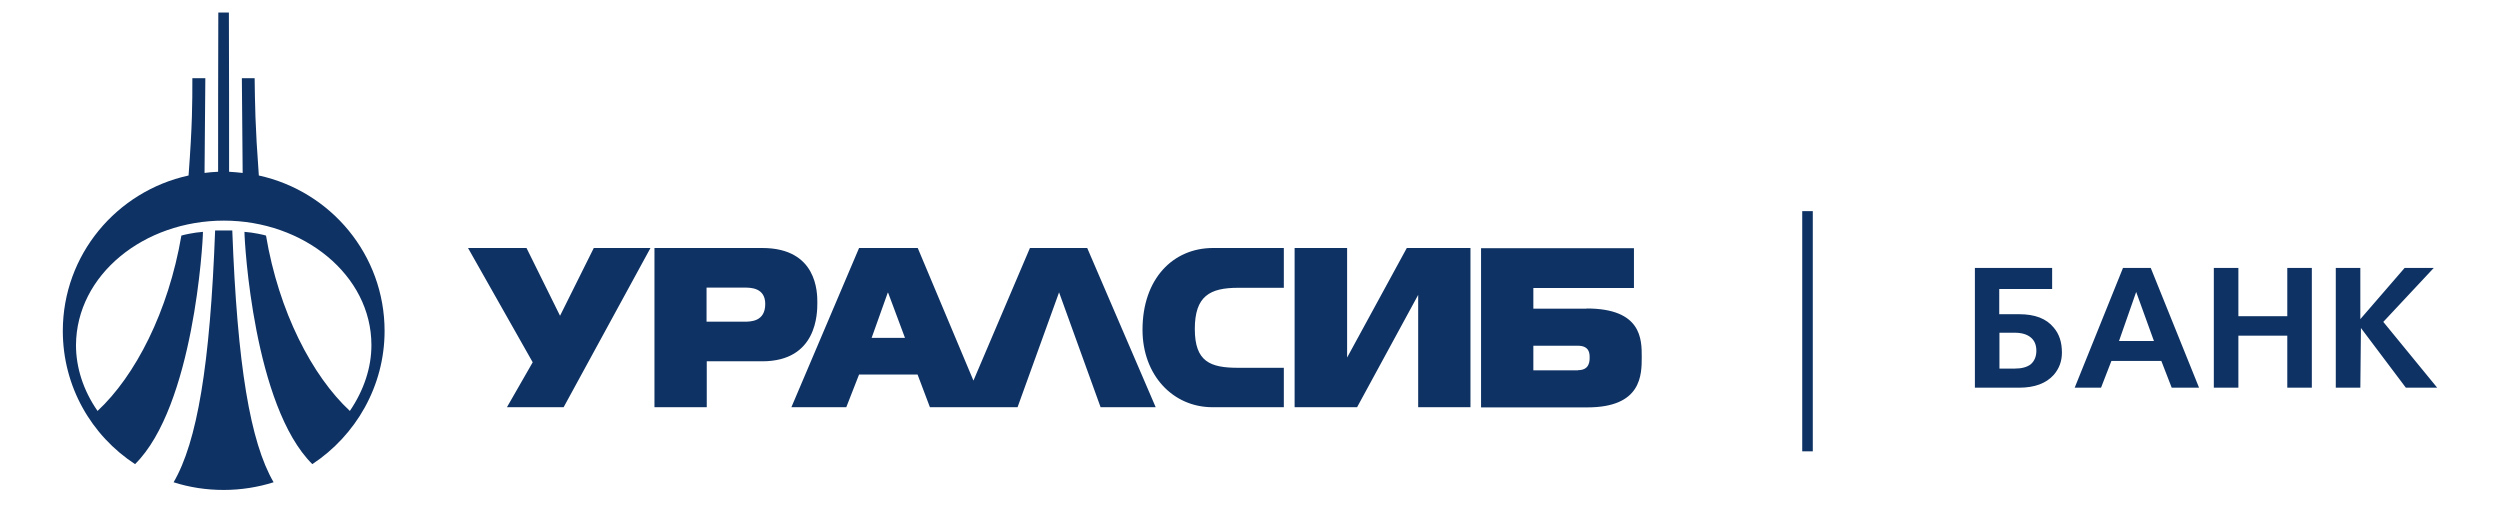 <svg width="185" height="38" viewBox="0 0 185 38" fill="none" xmlns="http://www.w3.org/2000/svg">
<path fill-rule="evenodd" clip-rule="evenodd" d="M12.846 35.688C14.589 32.699 15.55 27.013 15.919 17.055H17.189C17.558 27.027 18.518 32.713 20.247 35.688C19.095 36.052 17.839 36.256 16.554 36.256C15.269 36.256 14.028 36.067 12.846 35.688ZM152.582 26.094C152.582 26.721 152.39 27.261 151.976 27.742C151.415 28.369 150.558 28.689 149.421 28.689H146.142V19.825H151.858V21.385H147.944V23.251H149.406C150.588 23.251 151.43 23.572 151.976 24.243C152.39 24.724 152.582 25.336 152.582 26.094ZM150.691 25.963C150.691 25.511 150.544 25.19 150.278 24.972C149.997 24.738 149.598 24.622 149.096 24.622H147.959V27.275H149.096C149.598 27.275 149.997 27.173 150.278 26.954C150.529 26.736 150.691 26.4 150.691 25.963ZM162.73 28.689H160.706L159.938 26.707H156.245L155.477 28.689H153.527L157.102 19.825H159.155L162.73 28.689ZM159.391 25.234L158.077 21.604L156.807 25.234H159.391ZM171.076 28.689H169.259V24.84H165.64V28.689H163.823V19.825H165.64V23.397H169.259V19.825H171.076V28.689ZM180.352 28.689H178.033L174.709 24.272L174.665 28.689H172.848V19.825H174.665V23.616L177.944 19.825H180.101L176.364 23.82L180.352 28.689ZM133.365 33.399H134.147V15.626H133.365V33.399ZM52.3 30.133H48.43V18.352H56.407C60.483 18.352 60.483 21.662 60.483 22.391C60.483 23.164 60.483 26.736 56.407 26.736H52.3V30.133ZM52.285 21.268V23.805H55.062C55.55 23.805 56.628 23.805 56.628 22.493C56.628 21.283 55.535 21.283 55.107 21.283H52.285V21.268ZM58.563 30.133H62.625L63.571 27.713H67.899L68.814 30.133H75.299L78.371 21.633L81.444 30.133H85.521L80.454 18.352H76.215L72.035 28.165L67.913 18.352H63.571L58.563 30.133ZM65.727 21.677L66.968 25.001H64.501L65.698 21.647L65.727 21.677ZM117.412 22.828C121.489 22.828 121.489 25.117 121.489 26.4C121.489 27.742 121.489 30.147 117.456 30.147H109.598V18.367H120.912V21.312H113.468V22.843H117.412V22.828ZM116.777 27.392C117.633 27.392 117.633 26.721 117.633 26.444C117.633 26.182 117.633 25.584 116.762 25.584H113.468V27.406H116.777V27.392ZM41.709 30.133H37.514L39.42 26.809L34.634 18.352H38.962L41.443 23.368L43.94 18.352H48.135L41.709 30.133ZM95.004 30.133H89.716C86.806 30.133 84.546 27.771 84.546 24.403C84.546 20.612 86.82 18.352 89.76 18.352H95.004V21.297H91.621C89.524 21.297 88.416 21.91 88.416 24.345C88.416 26.765 89.553 27.217 91.621 27.217H95.004V30.133ZM108.815 30.133H104.945V21.822L100.425 30.133H95.801V18.352H99.686V26.459L104.103 18.352H108.815V30.133ZM16.569 16.326C22.462 16.326 27.485 20.35 27.485 25.54C27.485 27.188 26.938 28.864 25.889 30.41C23.098 27.815 20.631 23.062 19.685 17.434C19.582 17.39 18.74 17.201 18.09 17.157C18.09 17.973 18.784 30.06 23.112 34.346C26.318 32.232 28.459 28.587 28.459 24.491C28.459 18.863 24.486 14.153 19.154 12.987C18.873 9.196 18.873 7.665 18.843 5.785H17.898C17.898 5.799 17.942 11.063 17.957 12.797C17.632 12.754 17.307 12.739 16.953 12.71C16.953 9.677 16.953 4.152 16.938 0.93H16.155C16.14 4.152 16.14 9.692 16.14 12.71C15.786 12.725 15.461 12.754 15.136 12.797C15.151 11.063 15.195 5.814 15.195 5.785H14.235C14.235 7.665 14.235 9.196 13.954 12.987C8.622 14.153 4.648 18.863 4.648 24.491C4.648 28.602 6.761 32.232 9.995 34.346C14.323 30.06 15.018 17.973 15.018 17.157C14.368 17.201 13.526 17.39 13.422 17.434C12.462 23.062 10.01 27.815 7.219 30.41C6.155 28.879 5.623 27.188 5.623 25.54C5.653 20.335 10.645 16.326 16.569 16.326Z" fill="#0E3263"/>
</svg>
